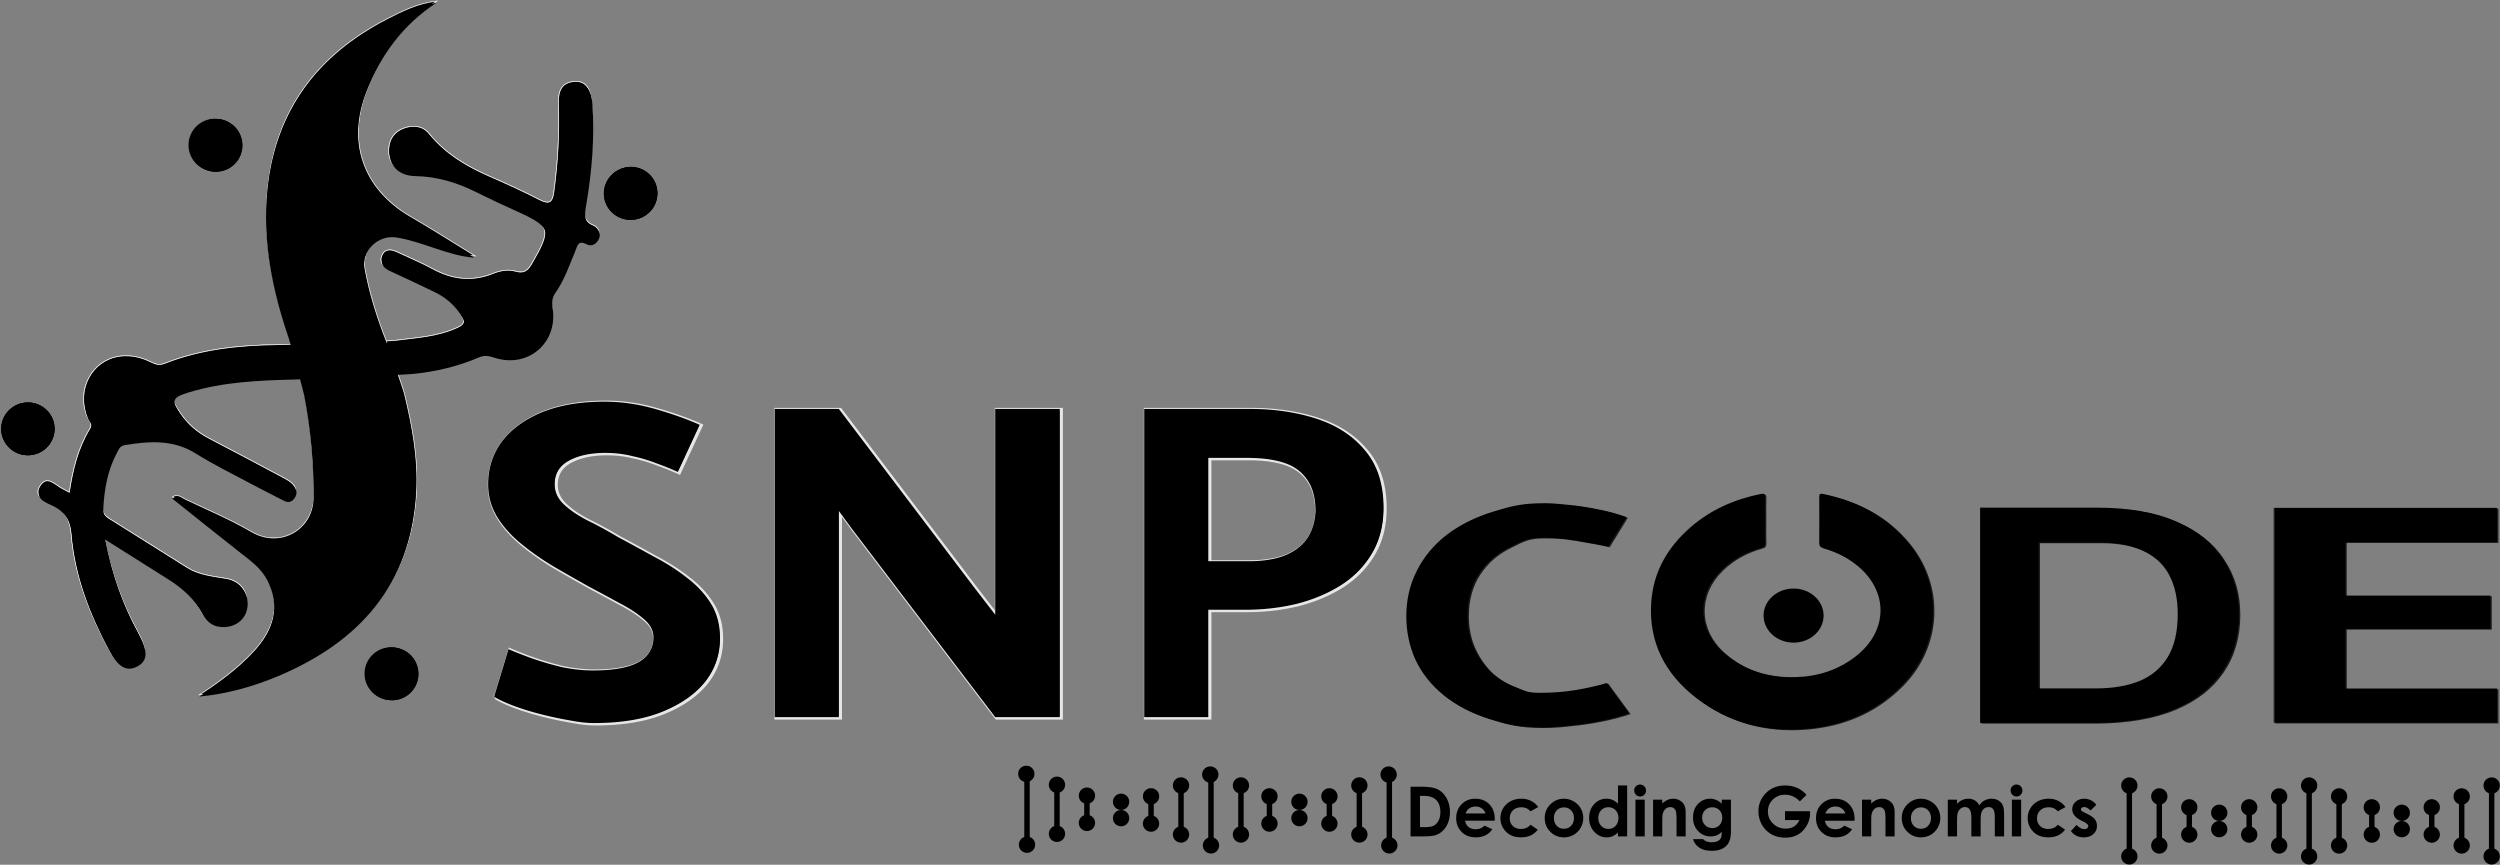<svg xmlns="http://www.w3.org/2000/svg" width="3585" height="1240" fill="none"><rect width="100%" height="100%" fill="#808080" stroke="none"/><path fill="color(display-p3 .141 .612 .722)" stroke="#fff" stroke-miterlimit="10" d="M851 323.07c-16.976-6.89-13.562-20.81-11.516-32.99 8.016-47.56 12.066-95.235 8.776-143.444-1.44-21.404-9.52-31.18-25.266-29.712-16.334 1.521-22.921 11.655-22.168 32.282 1.507 42.33-.949 84.474-6.638 126.434-1.771 13.21-5.704 18.37-19.888 11.01-24.239-12.57-49.233-23.72-74.256-34.73-32.452-14.35-62.031-32.233-84.817-60.357-9.137-11.305-22.643-12.58-35.856-7.825-13.453 4.831-20.972 15.133-21.874 29.496-1.32 20.896 12.825 35.826 36.647 36.226 31.391.5 60.13 9.35 87.881 23.23 18.548 9.27 37.358 18.05 56.299 26.58 51.509 23.23 53.175 28.76 24.346 78.75-5.529 9.58-11.097 14.61-23.22 11-10.685-3.17-22.002-1.04-32.524 3.18-29.921 12.01-58.351 8.57-86.354-6.69-16.562-9.02-34.073-16.21-51.159-24.24-8.525-4-17.337-4.98-21.677 4.88-4.211 9.54 1.495 15.5 10.509 19.59 21.337 9.67 42.448 19.87 63.59 29.96 16.914 8.08 30.205 20.15 39.67 36.38 4.514 7.77 5.7 12.35-5.213 17.41-28.87 13.4-59.752 14.76-90.343 18.71-7.812 1.01-153.048 5.86-168.902 6.08-54.92.69-109.264 6.46-160.926 26.83-7.679 3.02-13.078 1.31-19.883-2.08-13.894-6.96-29.34-10.29-44.58-8.21-39.914 5.49-62.284 47.88-46.709 86.19 2.258 5.55 8.545 10.14 3.858 17.79-16.869 27.53-24.331 58.38-29.407 91.16-4.518-2.39-7.274-3.93-10.096-5.37-10.228-5.2-21.58-19.63-31.647-4.25-10.463 16.02 7.405 21.36 17.172 26.22 18.369 9.07 25.597 22.59 27.235 42.63 4.833 58.71 25.688 112.58 53.1 164.16 12.767 24.07 24.788 31.08 39.687 23.67 15.821-7.89 16.609-21.45 2.579-47.04-22.316-40.77-37.94-83.94-47.816-135.24 33.321 21.02 61.79 38.94 90.26 56.89 20.078 12.66 37.355 27.87 48.891 49.24 5.309 9.86 13.053 17.7 25.485 19.05 19.782 2.15 36.127-8.95 39.132-27.02 3.241-19.44-8.173-35.81-28.726-39.33-19.263-3.31-38.96-4.98-55.988-15.59-37.455-23.32-74.579-47.17-112.101-70.43-6.938-4.29-10.144-9.12-9.707-17.25 1.423-27.57 5.994-54.34 19.065-79.04 2.619-4.98 4.379-10.83 11.596-11.99 35.152-5.73 69.358-8.4 101.967 12.02 25.633 16.06 53.021 29.39 79.745 43.72 15.393 8.26 31.08 15.96 46.606 24.04 6.246 3.28 11.166 1.91 15.191-3.63 4.556-6.33 3.39-12.5-1.563-17.69-3.051-3.2-7.12-5.68-11.074-7.77-36.111-19.24-72.225-38.54-108.532-57.39-17.148-8.9-30.924-20.93-41.876-36.97-13.752-20.11-12.884-24.51 10.8-31.78 49.775-15.28 101.144-17.42 152.679-18.66 10.335-.25 155.663-6.6 170.02-8.06 32.487-3.28 64.25-10.8 94.383-23.8 8.047-3.48 14.698-1.67 22.41.76 47.855 15.22 90.606-21.43 82.931-71.16-1.268-8.29-.894-15.18 3.957-22.03 12.857-18.24 19.897-39.36 28.421-59.65 3.453-8.27 4.03-16.41 16.626-9.86 6.878 3.6 13.978-.3 17.448-8.05 3.3-7.6-.68-13.79-6.66-16.24z"/><path fill="color(display-p3 .98 .659 .051)" stroke="#fff" stroke-miterlimit="10" d="M553.79 488.79c-13.243-33.7-24.116-68.17-30.615-103.72-5.074-27.74 19.296-51.83 46.968-47.08 38.491 6.63 73.678 26.28 110.652 28.83-29.232-17.93-60.473-37.91-92.504-56.51-67.561-39.24-91.752-107.547-61.866-182.415 20.781-52.056 52.017-95.07 99.522-126.206-26.491 3.021-49.665 14.371-72.338 26.192-98.311 51.165-158.177 129.545-169.563 241.869-7.437 73.54 7.17 143.91 30.685 212.83 2.866 8.34 20.923 75.87 22.003 81.49 9.41 48.65 13.86 97.37 13.593 147.29-.25 46.06-46.812 76.3-89.88 51.07-30.409-17.81-63.292-31.5-95.216-46.73-4.898-2.35-9.4-7.52-17.636-3.44 33.5 26.68 66.05 52.97 99 78.72 14.412 11.28 29.084 21.99 37.599 38.91 17.957 35.7 10.929 70.42-21.268 104.93-22.495 24.1-48.819 43.43-76.505 61.41 39.584-3.85 77.158-14.23 113.123-29.39 116.836-49.21 190.499-131.43 197.594-263.19 2.536-47.32-6.237-93.38-17.254-139.02-1.963-8.33-23.904-70.22-26.094-75.84z"/><path fill="color(display-p3 .141 .612 .722)" d="M310.948 246.219c20.877-.658 37.269-18.116 36.612-38.994-.658-20.877-18.116-37.269-38.994-36.612-20.877.658-37.269 18.116-36.612 38.994.658 20.877 18.116 37.269 38.994 36.612z"/><path fill="color(display-p3 .98 .659 .051)" d="M41.2 652.793c21.148-.666 37.76-18.131 37.103-39.009-.658-20.878-18.336-37.262-39.485-36.596-21.149.666-37.76 18.13-37.103 39.008.658 20.878 18.335 37.263 39.484 36.597z"/><path fill="color(display-p3 .129 .62 .737)" d="M563.374 1004.15c20.877-.66 37.269-18.113 36.612-38.991-.658-20.878-18.116-37.27-38.994-36.612-20.877.657-37.269 18.115-36.612 38.993.658 20.878 18.116 37.27 38.994 36.61z"/><path fill="color(display-p3 .98 .659 .051)" d="M905.44 315.282c21.149-.666 37.761-18.131 37.104-39.008-.658-20.878-18.336-37.263-39.485-36.597-21.149.666-37.76 18.131-37.103 39.009.658 20.877 18.335 37.262 39.484 36.596z"/><path fill="color(display-p3 .141 .612 .722)" stroke="#fff" stroke-miterlimit="10" d="M851 323.07c-16.976-6.89-13.562-20.81-11.516-32.99 8.016-47.56 12.066-95.235 8.776-143.444-1.44-21.404-9.52-31.18-25.266-29.712-16.334 1.521-22.921 11.655-22.168 32.282 1.507 42.33-.949 84.474-6.638 126.434-1.771 13.21-5.704 18.37-19.888 11.01-24.239-12.57-49.233-23.72-74.256-34.73-32.452-14.35-62.031-32.233-84.817-60.357-9.137-11.305-22.643-12.58-35.856-7.825-13.453 4.831-20.972 15.133-21.874 29.496-1.32 20.896 12.825 35.826 36.647 36.226 31.391.5 60.13 9.35 87.881 23.23 18.548 9.27 37.358 18.05 56.299 26.58 51.509 23.23 53.175 28.76 24.346 78.75-5.529 9.58-11.097 14.61-23.22 11-10.685-3.17-22.002-1.04-32.524 3.18-29.921 12.01-58.351 8.57-86.354-6.69-16.562-9.02-34.073-16.21-51.159-24.24-8.525-4-17.337-4.98-21.677 4.88-4.211 9.54 1.495 15.5 10.509 19.59 21.337 9.67 42.448 19.87 63.59 29.96 16.914 8.08 30.205 20.15 39.67 36.38 4.514 7.77 5.7 12.35-5.213 17.41-28.87 13.4-59.752 14.76-90.343 18.71-7.812 1.01-153.048 5.86-168.902 6.08-54.92.69-109.264 6.46-160.926 26.83-7.679 3.02-13.078 1.31-19.883-2.08-13.894-6.96-29.34-10.29-44.58-8.21-39.914 5.49-62.284 47.88-46.709 86.19 2.258 5.55 8.545 10.14 3.858 17.79-16.869 27.53-24.331 58.38-29.407 91.16-4.518-2.39-7.274-3.93-10.096-5.37-10.228-5.2-21.58-19.63-31.647-4.25-10.463 16.02 7.405 21.36 17.172 26.22 18.369 9.07 25.597 22.59 27.235 42.63 4.833 58.71 25.688 112.58 53.1 164.16 12.767 24.07 24.788 31.08 39.687 23.67 15.821-7.89 16.609-21.45 2.579-47.04-22.316-40.77-37.94-83.94-47.816-135.24 33.321 21.02 61.79 38.94 90.26 56.89 20.078 12.66 37.355 27.87 48.891 49.24 5.309 9.86 13.053 17.7 25.485 19.05 19.782 2.15 36.127-8.95 39.132-27.02 3.241-19.44-8.173-35.81-28.726-39.33-19.263-3.31-38.96-4.98-55.988-15.59-37.455-23.32-74.579-47.17-112.101-70.43-6.938-4.29-10.144-9.12-9.707-17.25 1.423-27.57 5.994-54.34 19.065-79.04 2.619-4.98 4.379-10.83 11.596-11.99 35.152-5.73 69.358-8.4 101.967 12.02 25.633 16.06 53.021 29.39 79.745 43.72 15.393 8.26 31.08 15.96 46.606 24.04 6.246 3.28 11.166 1.91 15.191-3.63 4.556-6.33 3.39-12.5-1.563-17.69-3.051-3.2-7.12-5.68-11.074-7.77-36.111-19.24-72.225-38.54-108.532-57.39-17.148-8.9-30.924-20.93-41.876-36.97-13.752-20.11-12.884-24.51 10.8-31.78 49.775-15.28 101.144-17.42 152.679-18.66 10.335-.25 155.663-6.6 170.02-8.06 32.487-3.28 64.25-10.8 94.383-23.8 8.047-3.48 14.698-1.67 22.41.76 47.855 15.22 90.606-21.43 82.931-71.16-1.268-8.29-.894-15.18 3.957-22.03 12.857-18.24 19.897-39.36 28.421-59.65 3.453-8.27 4.03-16.41 16.626-9.86 6.878 3.6 13.978-.3 17.448-8.05 3.3-7.6-.68-13.79-6.66-16.24z"/><path fill="color(display-p3 .98 .659 .051)" stroke="#fff" stroke-miterlimit="10" stroke-opacity=".8" d="M553.79 488.79c-13.243-33.7-24.116-68.17-30.615-103.72-5.074-27.74 19.296-51.83 46.968-47.08 38.491 6.63 73.678 26.28 110.652 28.83-29.232-17.93-60.473-37.91-92.504-56.51-67.561-39.24-91.752-107.547-61.866-182.415 20.781-52.056 52.017-95.07 99.522-126.206-26.491 3.021-49.665 14.371-72.338 26.192-98.311 51.165-158.177 129.545-169.563 241.869-7.437 73.54 7.17 143.91 30.685 212.83 2.866 8.34 20.923 75.87 22.003 81.49 9.41 48.65 13.86 97.37 13.593 147.29-.25 46.06-46.812 76.3-89.88 51.07-30.409-17.81-63.292-31.5-95.216-46.73-4.898-2.35-9.4-7.52-17.636-3.44 33.5 26.68 66.05 52.97 99 78.72 14.412 11.28 29.084 21.99 37.599 38.91 17.957 35.7 10.929 70.42-21.268 104.93-22.495 24.1-48.819 43.43-76.505 61.41 39.584-3.85 77.158-14.23 113.123-29.39 116.836-49.21 190.499-131.43 197.594-263.19 2.536-47.32-6.237-93.38-17.254-139.02-1.963-8.33-23.904-70.22-26.094-75.84z"/><path fill="color(display-p3 .141 .612 .722)" d="M310.948 246.219c20.877-.658 37.269-18.116 36.612-38.994-.658-20.877-18.116-37.269-38.994-36.612-20.877.658-37.269 18.116-36.612 38.994.658 20.877 18.116 37.269 38.994 36.612z"/><path fill="color(display-p3 .98 .659 .051)" d="M41.2 652.793c21.148-.666 37.76-18.131 37.103-39.009-.658-20.878-18.336-37.262-39.485-36.596-21.149.666-37.76 18.13-37.103 39.008.658 20.878 18.335 37.263 39.484 36.597z"/><path fill="color(display-p3 .129 .62 .737)" d="M563.374 1004.15c20.877-.66 37.269-18.113 36.612-38.991-.658-20.878-18.116-37.27-38.994-36.612-20.877.657-37.269 18.115-36.612 38.993.658 20.878 18.116 37.27 38.994 36.61z"/><path fill="color(display-p3 .98 .659 .051)" d="M905.44 315.282c21.149-.666 37.761-18.131 37.104-39.008-.658-20.878-18.336-37.263-39.485-36.597-21.149.666-37.76 18.131-37.103 39.009.658 20.877 18.335 37.262 39.484 36.596z"/><path fill="color(display-p3 .129 .62 .737)" d="M2572 921.52c23.75 0 43-17.35 43-38.76 0-21.41-19.25-38.76-43-38.76s-43 17.35-43 38.76c0 21.41 19.25 38.76 43 38.76zm-549.29 206.64h16.08c10.36 0 18.06 1.29 23.1 3.87 5.04 2.55 9.18 6.71 12.44 12.49s4.89 12.52 4.89 20.24c0 5.49-.92 10.54-2.76 15.16-1.81 4.58-4.33 8.39-7.55 11.43-3.2 3.03-6.67 5.13-10.41 6.29-3.74 1.16-10.23 1.74-19.46 1.74h-16.32v-71.22h-.01zm13.51 13.08v44.89h6.29c6.2 0 10.68-.71 13.46-2.13 2.81-1.42 5.1-3.81 6.88-7.17 1.78-3.36 2.66-7.49 2.66-12.4 0-7.55-2.11-13.41-6.34-17.58-3.81-3.74-9.93-5.62-18.35-5.62h-4.6v.01zm107.2 35.64h-42.46c.61 3.74 2.24 6.73 4.89 8.96 2.68 2.19 6.08 3.29 10.22 3.29 4.94 0 9.18-1.73 12.73-5.18l11.14 5.23c-2.78 3.94-6.1 6.86-9.98 8.76-3.87 1.87-8.47 2.81-13.8 2.81-8.26 0-14.99-2.6-20.19-7.8-5.2-5.23-7.8-11.77-7.8-19.61 0-8.04 2.58-14.7 7.75-20 5.2-5.33 11.7-7.99 19.51-7.99 8.3 0 15.04 2.66 20.24 7.99 5.2 5.29 7.8 12.3 7.8 21.01l-.05 2.53zm-13.26-10.41c-.87-2.94-2.6-5.33-5.18-7.17-2.55-1.84-5.52-2.76-8.91-2.76-3.68 0-6.91 1.03-9.68 3.1-1.74 1.29-3.36 3.57-4.84 6.83h28.61zm75.58-9.11-10.99 6.05c-2.07-2.16-4.12-3.66-6.15-4.5-2-.84-4.36-1.26-7.07-1.26-4.94 0-8.94 1.48-12.01 4.45-3.03 2.94-4.55 6.71-4.55 11.33 0 4.49 1.47 8.15 4.41 10.99 2.94 2.84 6.79 4.26 11.57 4.26 5.91 0 10.51-2.02 13.8-6.05l10.41 7.12c-5.65 7.33-13.62 10.99-23.92 10.99-9.26 0-16.53-2.74-21.79-8.23-5.23-5.49-7.84-11.91-7.84-19.27 0-5.1 1.28-9.8 3.83-14.09 2.55-4.29 6.1-7.67 10.65-10.12 4.58-2.45 9.7-3.68 15.35-3.68 5.23 0 9.93 1.05 14.09 3.15 4.16 2.07 7.56 5.02 10.21 8.86zm36.7-12.01c4.97 0 9.64 1.24 13.99 3.73 4.39 2.49 7.81 5.86 10.27 10.12 2.45 4.26 3.68 8.86 3.68 13.8 0 4.97-1.24 9.62-3.73 13.94-2.45 4.33-5.81 7.71-10.07 10.17-4.26 2.42-8.96 3.63-14.09 3.63-7.55 0-14.01-2.68-19.37-8.04-5.33-5.39-7.99-11.93-7.99-19.61 0-8.23 3.02-15.09 9.05-20.58 5.3-4.77 11.39-7.16 18.26-7.16zm.2 12.45c-4.1 0-7.52 1.44-10.27 4.31-2.71 2.84-4.07 6.49-4.07 10.94 0 4.58 1.34 8.3 4.02 11.14 2.71 2.84 6.13 4.26 10.26 4.26s7.57-1.44 10.31-4.31c2.74-2.87 4.12-6.57 4.12-11.09s-1.36-8.18-4.07-10.99c-2.67-2.84-6.11-4.26-10.3-4.26zm77.52-31.43h13.17v73.02h-13.17v-5.57c-2.58 2.45-5.18 4.23-7.8 5.33-2.58 1.07-5.39 1.6-8.42 1.6-6.81 0-12.7-2.63-17.67-7.89-4.97-5.29-7.46-11.86-7.46-19.71 0-8.13 2.4-14.8 7.21-20 4.81-5.2 10.65-7.8 17.53-7.8 3.16 0 6.13.6 8.91 1.79 2.78 1.19 5.34 2.99 7.7 5.37v-26.14zm-13.9 31.19c-4.1 0-7.5 1.45-10.22 4.36-2.71 2.87-4.07 6.57-4.07 11.09 0 4.55 1.37 8.3 4.12 11.23 2.78 2.94 6.18 4.41 10.22 4.41 4.16 0 7.62-1.44 10.36-4.31 2.74-2.91 4.12-6.7 4.12-11.38 0-4.58-1.37-8.3-4.12-11.14-2.74-2.84-6.21-4.26-10.41-4.26zm45.61-32.54c2.32 0 4.31.84 5.96 2.52 1.68 1.68 2.52 3.71 2.52 6.1 0 2.36-.82 4.37-2.47 6.05-1.65 1.65-3.62 2.47-5.91 2.47-2.36 0-4.37-.84-6.05-2.52-1.65-1.71-2.47-3.78-2.47-6.2 0-2.32.82-4.31 2.47-5.96 1.64-1.64 3.63-2.46 5.95-2.46zm-6.63 21.69h13.27v52.68h-13.27v-52.68zm25.27 0h13.17v5.37c3-2.52 5.71-4.26 8.13-5.23 2.45-1 4.95-1.5 7.5-1.5 5.23 0 9.67 1.82 13.32 5.47 3.07 3.1 4.6 7.68 4.6 13.75v34.81h-13.07v-23.1c0-6.29-.29-10.47-.87-12.54-.55-2.07-1.53-3.63-2.95-4.7-1.39-1.1-3.12-1.65-5.18-1.65-2.68 0-4.99.9-6.92 2.71-1.9 1.78-3.23 4.24-3.97 7.41-.39 1.65-.58 5.21-.58 10.7v21.16h-13.17v-52.66h-.01zm98.49 0h13.17v45.13c0 8.91-1.79 15.46-5.37 19.66-4.81 5.68-12.06 8.52-21.74 8.52-5.16 0-9.51-.65-13.03-1.94-3.52-1.29-6.49-3.2-8.91-5.71-2.42-2.49-4.21-5.52-5.37-9.1h14.57c1.29 1.48 2.95 2.6 4.99 3.34 2.03.77 4.44 1.16 7.21 1.16 3.55 0 6.41-.55 8.57-1.65 2.16-1.1 3.68-2.52 4.55-4.26.9-1.74 1.36-4.75 1.36-9.01-2.32 2.32-4.76 4-7.31 5.04-2.55 1-5.44 1.5-8.67 1.5-7.07 0-13.04-2.55-17.92-7.65-4.87-5.1-7.31-11.56-7.31-19.37 0-8.36 2.58-15.07 7.75-20.14 4.68-4.58 10.27-6.88 16.75-6.88 3.03 0 5.89.56 8.57 1.69 2.71 1.1 5.42 2.92 8.13 5.47v-5.8h.01zm-13.7 10.99c-4.16 0-7.6 1.4-10.31 4.21-2.71 2.78-4.07 6.28-4.07 10.51 0 4.39 1.39 7.99 4.16 10.8 2.78 2.81 6.26 4.21 10.46 4.21 4.1 0 7.47-1.37 10.12-4.12 2.68-2.74 4.02-6.34 4.02-10.8 0-4.39-1.34-7.96-4.02-10.7-2.68-2.74-6.13-4.11-10.36-4.11zm135.23-17.91-9.54 9.44c-6.04-6.39-13.07-9.59-21.11-9.59-7 0-12.88 2.32-17.62 6.97-4.71 4.65-7.07 10.3-7.07 16.95 0 6.88 2.45 12.7 7.36 17.48 4.91 4.78 10.96 7.17 18.16 7.17 4.68 0 8.62-.98 11.81-2.95 3.23-1.97 5.83-5.05 7.8-9.25h-20.63v-12.73h35.83l.1 3c0 6.23-1.61 12.14-4.84 17.72-3.23 5.58-7.41 9.85-12.54 12.78-5.13 2.93-11.15 4.41-18.06 4.41-7.39 0-13.99-1.6-19.8-4.79-5.78-3.23-10.36-7.81-13.75-13.75-3.36-5.94-5.04-12.35-5.04-19.22 0-9.43 3.11-17.62 9.34-24.6 7.39-8.3 17.01-12.44 28.86-12.44 6.2 0 11.99 1.15 17.38 3.44 4.55 1.92 9.01 5.24 13.36 9.96zm68.86 37.09h-42.46c.61 3.74 2.24 6.73 4.89 8.96 2.68 2.19 6.08 3.29 10.22 3.29 4.94 0 9.18-1.73 12.73-5.18l11.14 5.23c-2.78 3.94-6.1 6.86-9.97 8.76-3.87 1.87-8.47 2.81-13.8 2.81-8.26 0-14.99-2.6-20.19-7.8-5.2-5.23-7.8-11.77-7.8-19.61 0-8.04 2.58-14.7 7.75-20 5.2-5.33 11.7-7.99 19.51-7.99 8.3 0 15.04 2.66 20.24 7.99 5.2 5.29 7.8 12.3 7.8 21.01l-.06 2.53zm-13.27-10.41c-.87-2.94-2.6-5.33-5.18-7.17-2.55-1.84-5.52-2.76-8.91-2.76-3.68 0-6.91 1.03-9.68 3.1-1.74 1.29-3.36 3.57-4.84 6.83h28.61zm24.02-19.76h13.17v5.37c3-2.52 5.71-4.26 8.13-5.23 2.45-1 4.96-1.5 7.5-1.5 5.23 0 9.67 1.82 13.32 5.47 3.07 3.1 4.6 7.68 4.6 13.75v34.81h-13.07v-23.1c0-6.29-.29-10.47-.87-12.54-.55-2.07-1.53-3.63-2.95-4.7-1.39-1.1-3.12-1.65-5.18-1.65-2.68 0-4.99.9-6.92 2.71-1.9 1.78-3.23 4.24-3.97 7.41-.39 1.65-.58 5.21-.58 10.7v21.16h-13.17v-52.66h-.01zm84.3-1.36c4.97 0 9.64 1.24 13.99 3.73 4.39 2.49 7.81 5.86 10.26 10.12 2.45 4.26 3.68 8.86 3.68 13.8 0 4.97-1.24 9.62-3.73 13.94-2.45 4.33-5.81 7.71-10.07 10.17-4.26 2.42-8.96 3.63-14.09 3.63-7.55 0-14.01-2.68-19.37-8.04-5.33-5.39-7.99-11.93-7.99-19.61 0-8.23 3.02-15.09 9.05-20.58 5.3-4.77 11.39-7.16 18.27-7.16zm.19 12.45c-4.1 0-7.52 1.44-10.27 4.31-2.71 2.84-4.07 6.49-4.07 10.94 0 4.58 1.34 8.3 4.02 11.14 2.71 2.84 6.13 4.26 10.27 4.26s7.57-1.44 10.31-4.31c2.74-2.87 4.12-6.57 4.12-11.09s-1.36-8.18-4.07-10.99c-2.68-2.84-6.11-4.26-10.31-4.26zm38.49-11.09h13.27v6.05c2.26-2.49 4.76-4.34 7.51-5.57 2.78-1.23 5.79-1.84 9.05-1.84 3.29 0 6.26.81 8.91 2.42 2.65 1.61 4.78 3.97 6.39 7.07 2.1-3.1 4.66-5.46 7.7-7.07 3.07-1.61 6.41-2.42 10.03-2.42 3.74 0 7.03.87 9.88 2.61 2.84 1.74 4.88 4.02 6.1 6.83 1.26 2.81 1.89 7.38 1.89 13.7v30.89h-13.32v-26.73c0-5.97-.74-10.01-2.22-12.1-1.49-2.13-3.71-3.2-6.69-3.2-2.26 0-4.29.65-6.1 1.94-1.78 1.29-3.1 3.08-3.97 5.37-.87 2.26-1.31 5.91-1.31 10.94v23.77h-13.32v-25.52c0-4.71-.36-8.12-1.07-10.22-.68-2.13-1.71-3.71-3.1-4.75-1.39-1.03-3.07-1.55-5.04-1.55-2.19 0-4.2.66-6 1.99-1.77 1.29-3.11 3.11-4.02 5.47-.87 2.36-1.31 6.07-1.31 11.14v23.44h-13.27v-52.66h.01zm98.54-21.69c2.32 0 4.31.84 5.96 2.52 1.68 1.68 2.51 3.71 2.51 6.1 0 2.36-.82 4.37-2.47 6.05-1.64 1.65-3.61 2.47-5.9 2.47-2.36 0-4.38-.84-6.06-2.52-1.64-1.71-2.47-3.78-2.47-6.2 0-2.32.83-4.31 2.47-5.96 1.64-1.65 3.64-2.46 5.96-2.46zm-6.64 21.69h13.27v52.68h-13.27v-52.68zm76.85 10.65-10.99 6.05c-2.07-2.16-4.12-3.66-6.15-4.5-2-.84-4.36-1.26-7.07-1.26-4.93 0-8.94 1.48-12.01 4.45-3.03 2.94-4.55 6.71-4.55 11.33 0 4.49 1.47 8.15 4.41 10.99 2.93 2.84 6.79 4.26 11.57 4.26 5.91 0 10.5-2.02 13.8-6.05l10.41 7.12c-5.65 7.33-13.63 10.99-23.92 10.99-9.26 0-16.53-2.74-21.79-8.23-5.22-5.49-7.84-11.91-7.84-19.27 0-5.1 1.27-9.8 3.83-14.09 2.56-4.29 6.1-7.67 10.65-10.12 4.59-2.45 9.7-3.68 15.35-3.68 5.22 0 9.92 1.05 14.09 3.15 4.16 2.07 7.56 5.02 10.21 8.86zm44.21-3.29-8.19 8.18c-3.32-3.29-6.34-4.94-9.05-4.94-1.49 0-2.65.32-3.49.97-.84.61-1.26 1.39-1.26 2.32 0 .71.26 1.37.78 1.99.55.58 1.88 1.39 3.97 2.42l4.84 2.42c5.1 2.52 8.6 5.08 10.5 7.7 1.91 2.61 2.86 5.68 2.86 9.2 0 4.68-1.73 8.59-5.18 11.72-3.42 3.13-8.02 4.7-13.8 4.7-7.69 0-13.82-3-18.4-9.01l8.14-8.86a19.18 19.18 0 0 0 5.42 4.41c2.1 1.1 3.95 1.65 5.57 1.65 1.74 0 3.15-.42 4.21-1.26 1.06-.84 1.59-1.81 1.59-2.91 0-2.03-1.93-4.02-5.76-5.96l-4.45-2.23c-8.53-4.29-12.78-9.67-12.78-16.12 0-4.16 1.59-7.71 4.79-10.65 3.22-2.97 7.34-4.45 12.35-4.45 3.42 0 6.64.76 9.64 2.28 3.03 1.47 5.6 3.62 7.7 6.43z"/><path fill="color(display-p3 .98 .659 .051)" d="M3053.47 1239.75c6.47 0 11.72-5.25 11.72-11.72 0-6.47-5.25-11.72-11.72-11.72-6.47 0-11.72 5.25-11.72 11.72 0 6.47 5.25 11.72 11.72 11.72z"/><path fill="color(display-p3 .98 .659 .051)" d="M3057.38 1132.98h-7.81v88.54h7.81v-88.54z"/><path fill="color(display-p3 .98 .659 .051)" d="M3053.47 1138.19c6.47 0 11.72-5.25 11.72-11.72 0-6.47-5.25-11.72-11.72-11.72-6.47 0-11.72 5.25-11.72 11.72 0 6.47 5.25 11.72 11.72 11.72z"/><path fill="color(display-p3 .141 .612 .722)" d="M3096.44 1224.13c6.47 0 11.72-5.25 11.72-11.72 0-6.47-5.25-11.72-11.72-11.72-6.47 0-11.72 5.25-11.72 11.72 0 6.47 5.25 11.72 11.72 11.72z"/><path fill="color(display-p3 .141 .612 .722)" d="M3100.34 1150.69h-7.81v53.12h7.81v-53.12z"/><path fill="color(display-p3 .141 .612 .722)" d="M3096.44 1153.81c6.47 0 11.72-5.25 11.72-11.72 0-6.47-5.25-11.72-11.72-11.72-6.47 0-11.72 5.25-11.72 11.72 0 6.47 5.25 11.72 11.72 11.72zm42.97 54.69c6.47 0 11.72-5.25 11.72-11.72 0-6.47-5.25-11.72-11.72-11.72-6.47 0-11.72 5.25-11.72 11.72 0 6.47 5.25 11.72 11.72 11.72z"/><path fill="color(display-p3 .141 .612 .722)" d="M3143.31 1168.4h-7.81v17.71h7.81v-17.71z"/><path fill="color(display-p3 .141 .612 .722)" d="M3139.41 1169.44c6.47 0 11.72-5.25 11.72-11.72 0-6.47-5.25-11.72-11.72-11.72-6.47 0-11.72 5.25-11.72 11.72 0 6.47 5.25 11.72 11.72 11.72z"/><path fill="color(display-p3 .98 .659 .051)" d="M3182.38 1200.69c6.47 0 11.72-5.25 11.72-11.72 0-6.47-5.25-11.72-11.72-11.72-6.47 0-11.72 5.25-11.72 11.72 0 6.47 5.25 11.72 11.72 11.72zm0-23.44c6.47 0 11.72-5.25 11.72-11.72 0-6.47-5.25-11.72-11.72-11.72-6.47 0-11.72 5.25-11.72 11.72 0 6.47 5.25 11.72 11.72 11.72z"/><path fill="color(display-p3 .141 .612 .722)" d="M3225.35 1208.5c6.47 0 11.72-5.25 11.72-11.72 0-6.47-5.25-11.72-11.72-11.72-6.47 0-11.72 5.25-11.72 11.72 0 6.47 5.25 11.72 11.72 11.72z"/><path fill="color(display-p3 .141 .612 .722)" d="M3229.25 1168.4h-7.81v17.71h7.81v-17.71z"/><path fill="color(display-p3 .141 .612 .722)" d="M3225.35 1169.44c6.47 0 11.72-5.25 11.72-11.72 0-6.47-5.25-11.72-11.72-11.72-6.47 0-11.72 5.25-11.72 11.72 0 6.47 5.25 11.72 11.72 11.72zm42.97 54.69c6.47 0 11.72-5.25 11.72-11.72 0-6.47-5.25-11.72-11.72-11.72-6.47 0-11.72 5.25-11.72 11.72 0 6.47 5.25 11.72 11.72 11.72z"/><path fill="color(display-p3 .141 .612 .722)" d="M3272.22 1150.69h-7.81v53.12h7.81v-53.12z"/><path fill="color(display-p3 .141 .612 .722)" d="M3268.32 1153.81c6.47 0 11.72-5.25 11.72-11.72 0-6.47-5.25-11.72-11.72-11.72-6.47 0-11.72 5.25-11.72 11.72 0 6.47 5.25 11.72 11.72 11.72z"/><path fill="color(display-p3 .98 .659 .051)" d="M3311.28 1239.75c6.47 0 11.72-5.25 11.72-11.72 0-6.47-5.25-11.72-11.72-11.72-6.47 0-11.72 5.25-11.72 11.72 0 6.47 5.25 11.72 11.72 11.72z"/><path fill="color(display-p3 .98 .659 .051)" d="M3315.19 1132.98h-7.81v88.54h7.81v-88.54z"/><path fill="color(display-p3 .98 .659 .051)" d="M3311.28 1138.19c6.47 0 11.72-5.25 11.72-11.72 0-6.47-5.25-11.72-11.72-11.72-6.47 0-11.72 5.25-11.72 11.72 0 6.47 5.25 11.72 11.72 11.72z"/><path fill="color(display-p3 .141 .612 .722)" d="M3354.25 1224.13c6.47 0 11.72-5.25 11.72-11.72 0-6.47-5.25-11.72-11.72-11.72-6.47 0-11.72 5.25-11.72 11.72 0 6.47 5.25 11.72 11.72 11.72z"/><path fill="color(display-p3 .141 .612 .722)" d="M3358.16 1150.69h-7.81v53.12h7.81v-53.12z"/><path fill="color(display-p3 .141 .612 .722)" d="M3354.25 1153.81c6.47 0 11.72-5.25 11.72-11.72 0-6.47-5.25-11.72-11.72-11.72-6.47 0-11.72 5.25-11.72 11.72 0 6.47 5.25 11.72 11.72 11.72zm46.91 54.69c6.47 0 11.72-5.25 11.72-11.72 0-6.47-5.25-11.72-11.72-11.72-6.47 0-11.72 5.25-11.72 11.72 0 6.47 5.25 11.72 11.72 11.72z"/><path fill="color(display-p3 .141 .612 .722)" d="M3405.06 1168.4h-7.81v17.71h7.81v-17.71z"/><path fill="color(display-p3 .141 .612 .722)" d="M3401.16 1169.44c6.47 0 11.72-5.25 11.72-11.72 0-6.47-5.25-11.72-11.72-11.72-6.47 0-11.72 5.25-11.72 11.72 0 6.47 5.25 11.72 11.72 11.72z"/><path fill="color(display-p3 .98 .659 .051)" d="M3444.13 1200.69c6.47 0 11.72-5.25 11.72-11.72 0-6.47-5.25-11.72-11.72-11.72-6.47 0-11.72 5.25-11.72 11.72 0 6.47 5.25 11.72 11.72 11.72zm0-23.44c6.47 0 11.72-5.25 11.72-11.72 0-6.47-5.25-11.72-11.72-11.72-6.47 0-11.72 5.25-11.72 11.72 0 6.47 5.25 11.72 11.72 11.72z"/><path fill="color(display-p3 .141 .612 .722)" d="M3487.1 1208.5c6.47 0 11.72-5.25 11.72-11.72 0-6.47-5.25-11.72-11.72-11.72-6.47 0-11.72 5.25-11.72 11.72 0 6.47 5.25 11.72 11.72 11.72z"/><path fill="color(display-p3 .141 .612 .722)" d="M3491 1168.4h-7.81v17.71h7.81v-17.71z"/><path fill="color(display-p3 .141 .612 .722)" d="M3487.1 1169.44c6.47 0 11.72-5.25 11.72-11.72 0-6.47-5.25-11.72-11.72-11.72-6.47 0-11.72 5.25-11.72 11.72 0 6.47 5.25 11.72 11.72 11.72zm42.97 54.69c6.47 0 11.72-5.25 11.72-11.72 0-6.47-5.25-11.72-11.72-11.72-6.47 0-11.72 5.25-11.72 11.72 0 6.47 5.25 11.72 11.72 11.72z"/><path fill="color(display-p3 .141 .612 .722)" d="M3533.97 1150.69h-7.81v53.13h7.81v-53.13z"/><path fill="color(display-p3 .141 .612 .722)" d="M3530.07 1153.81c6.47 0 11.72-5.25 11.72-11.72 0-6.47-5.25-11.72-11.72-11.72-6.47 0-11.72 5.25-11.72 11.72 0 6.47 5.25 11.72 11.72 11.72z"/><path fill="color(display-p3 .98 .659 .051)" d="M3573.03 1239.75c6.47 0 11.72-5.25 11.72-11.72 0-6.47-5.25-11.72-11.72-11.72-6.47 0-11.72 5.25-11.72 11.72 0 6.47 5.25 11.72 11.72 11.72z"/><path fill="color(display-p3 .98 .659 .051)" d="M3576.94 1132.98h-7.81v88.54h7.81v-88.54z"/><path fill="color(display-p3 .98 .659 .051)" d="M3573.03 1138.19c6.47 0 11.72-5.25 11.72-11.72 0-6.47-5.25-11.72-11.72-11.72-6.47 0-11.72 5.25-11.72 11.72 0 6.47 5.25 11.72 11.72 11.72zM1472.72 1223c6.47 0 11.72-5.25 11.72-11.72 0-6.47-5.25-11.72-11.72-11.72-6.47 0-11.72 5.25-11.72 11.72 0 6.47 5.25 11.72 11.72 11.72z"/><path fill="color(display-p3 .98 .659 .051)" d="M1476.63 1116.23h-7.81v88.54h7.81v-88.54z"/><path fill="color(display-p3 .98 .659 .051)" d="M1471.72 1121.44c6.47 0 11.72-5.25 11.72-11.72 0-6.47-5.25-11.72-11.72-11.72-6.47 0-11.72 5.25-11.72 11.72 0 6.47 5.25 11.72 11.72 11.72z"/><path fill="color(display-p3 .141 .612 .722)" d="M1515.69 1207.38c6.47 0 11.72-5.25 11.72-11.72 0-6.47-5.25-11.72-11.72-11.72-6.47 0-11.72 5.25-11.72 11.72 0 6.47 5.25 11.72 11.72 11.72z"/><path fill="color(display-p3 .141 .612 .722)" d="M1519.6 1133.94h-7.81v53.12h7.81v-53.12z"/><path fill="color(display-p3 .141 .612 .722)" d="M1515.69 1137.07c6.47 0 11.72-5.25 11.72-11.72 0-6.47-5.25-11.72-11.72-11.72-6.47 0-11.72 5.25-11.72 11.72 0 6.47 5.25 11.72 11.72 11.72zm42.97 54.68c6.47 0 11.72-5.25 11.72-11.72 0-6.47-5.25-11.72-11.72-11.72-6.47 0-11.72 5.25-11.72 11.72 0 6.47 5.25 11.72 11.72 11.72z"/><path fill="color(display-p3 .141 .612 .722)" d="M1562.56 1151.65h-7.81v17.71h7.81v-17.71z"/><path fill="color(display-p3 .141 .612 .722)" d="M1558.66 1152.69c6.47 0 11.72-5.25 11.72-11.72 0-6.47-5.25-11.72-11.72-11.72-6.47 0-11.72 5.25-11.72 11.72 0 6.47 5.25 11.72 11.72 11.72z"/><path fill="color(display-p3 .98 .659 .051)" d="M1607.63 1184.94c6.47 0 11.72-5.25 11.72-11.72 0-6.47-5.25-11.72-11.72-11.72-6.47 0-11.72 5.25-11.72 11.72 0 6.47 5.25 11.72 11.72 11.72zm0-23.44c6.47 0 11.72-5.25 11.72-11.72 0-6.47-5.25-11.72-11.72-11.72-6.47 0-11.72 5.25-11.72 11.72 0 6.47 5.25 11.72 11.72 11.72z"/><path fill="color(display-p3 .141 .612 .722)" d="M1650.6 1192.75c6.47 0 11.72-5.25 11.72-11.72 0-6.47-5.25-11.72-11.72-11.72-6.47 0-11.72 5.25-11.72 11.72 0 6.47 5.25 11.72 11.72 11.72z"/><path fill="color(display-p3 .141 .612 .722)" d="M1654.5 1152.65h-7.81v17.71h7.81v-17.71z"/><path fill="color(display-p3 .141 .612 .722)" d="M1650.6 1153.69c6.47 0 11.72-5.25 11.72-11.72 0-6.47-5.25-11.72-11.72-11.72-6.47 0-11.72 5.25-11.72 11.72 0 6.47 5.25 11.72 11.72 11.72zm42.97 54.69c6.47 0 11.72-5.25 11.72-11.72 0-6.47-5.25-11.72-11.72-11.72-6.47 0-11.72 5.25-11.72 11.72 0 6.47 5.25 11.72 11.72 11.72z"/><path fill="color(display-p3 .141 .612 .722)" d="M1697.47 1134.94h-7.81v53.12h7.81v-53.12z"/><path fill="color(display-p3 .141 .612 .722)" d="M1693.57 1138.07c6.47 0 11.72-5.25 11.72-11.72 0-6.47-5.25-11.72-11.72-11.72-6.47 0-11.72 5.25-11.72 11.72 0 6.47 5.25 11.72 11.72 11.72z"/><path fill="color(display-p3 .98 .659 .051)" d="M1736.54 1224c6.47 0 11.72-5.25 11.72-11.72 0-6.47-5.25-11.72-11.72-11.72-6.47 0-11.72 5.25-11.72 11.72 0 6.47 5.25 11.72 11.72 11.72z"/><path fill="color(display-p3 .98 .659 .051)" d="M1740.44 1117.23h-7.81v88.54h7.81v-88.54z"/><path fill="color(display-p3 .98 .659 .051)" d="M1735.54 1122.44c6.47 0 11.72-5.25 11.72-11.72 0-6.47-5.25-11.72-11.72-11.72-6.47 0-11.72 5.25-11.72 11.72 0 6.47 5.25 11.72 11.72 11.72z"/><path fill="color(display-p3 .141 .612 .722)" d="M1779.5 1208.38c6.47 0 11.72-5.25 11.72-11.72 0-6.47-5.25-11.72-11.72-11.72-6.47 0-11.72 5.25-11.72 11.72 0 6.47 5.25 11.72 11.72 11.72z"/><path fill="color(display-p3 .141 .612 .722)" d="M1783.41 1134.94h-7.81v53.12h7.81v-53.12z"/><path fill="color(display-p3 .141 .612 .722)" d="M1779.5 1138.07c6.47 0 11.72-5.25 11.72-11.72 0-6.47-5.25-11.72-11.72-11.72-6.47 0-11.72 5.25-11.72 11.72 0 6.47 5.25 11.72 11.72 11.72zm40.91 54.68c6.47 0 11.72-5.25 11.72-11.72 0-6.47-5.25-11.72-11.72-11.72-6.47 0-11.72 5.25-11.72 11.72 0 6.47 5.25 11.72 11.72 11.72z"/><path fill="color(display-p3 .141 .612 .722)" d="M1824.31 1152.65h-7.81v17.71h7.81v-17.71z"/><path fill="color(display-p3 .141 .612 .722)" d="M1820.41 1153.69c6.47 0 11.72-5.25 11.72-11.72 0-6.47-5.25-11.72-11.72-11.72-6.47 0-11.72 5.25-11.72 11.72 0 6.47 5.25 11.72 11.72 11.72z"/><path fill="color(display-p3 .98 .659 .051)" d="M1863.38 1184.94c6.47 0 11.72-5.25 11.72-11.72 0-6.47-5.25-11.72-11.72-11.72-6.47 0-11.72 5.25-11.72 11.72 0 6.47 5.25 11.72 11.72 11.72zm0-23.44c6.47 0 11.72-5.25 11.72-11.72 0-6.47-5.25-11.72-11.72-11.72-6.47 0-11.72 5.25-11.72 11.72 0 6.47 5.25 11.72 11.72 11.72z"/><path fill="color(display-p3 .141 .612 .722)" d="M1906.35 1192.75c6.47 0 11.72-5.25 11.72-11.72 0-6.47-5.25-11.72-11.72-11.72-6.47 0-11.72 5.25-11.72 11.72 0 6.47 5.25 11.72 11.72 11.72z"/><path fill="color(display-p3 .141 .612 .722)" d="M1910.25 1152.65h-7.81v17.71h7.81v-17.71z"/><path fill="color(display-p3 .141 .612 .722)" d="M1906.35 1153.69c6.47 0 11.72-5.25 11.72-11.72 0-6.47-5.25-11.72-11.72-11.72-6.47 0-11.72 5.25-11.72 11.72 0 6.47 5.25 11.72 11.72 11.72zm42.97 54.69c6.47 0 11.72-5.25 11.72-11.72 0-6.47-5.25-11.72-11.72-11.72-6.47 0-11.72 5.25-11.72 11.72 0 6.47 5.25 11.72 11.72 11.72z"/><path fill="color(display-p3 .141 .612 .722)" d="M1953.22 1134.94h-7.81v53.13h7.81v-53.13z"/><path fill="color(display-p3 .141 .612 .722)" d="M1949.32 1138.07c6.47 0 11.72-5.25 11.72-11.72 0-6.47-5.25-11.72-11.72-11.72-6.47 0-11.72 5.25-11.72 11.72 0 6.47 5.25 11.72 11.72 11.72z"/><path fill="color(display-p3 .98 .659 .051)" d="M1992.29 1224c6.47 0 11.72-5.25 11.72-11.72 0-6.47-5.25-11.72-11.72-11.72-6.47 0-11.72 5.25-11.72 11.72 0 6.47 5.25 11.72 11.72 11.72z"/><path fill="color(display-p3 .98 .659 .051)" d="M1996.19 1117.23h-7.81v88.54h7.81v-88.54z"/><path fill="color(display-p3 .98 .659 .051)" d="M1991.29 1122.44c6.47 0 11.72-5.25 11.72-11.72 0-6.47-5.25-11.72-11.72-11.72-6.47 0-11.72 5.25-11.72 11.72 0 6.47 5.25 11.72 11.72 11.72z"/><g opacity=".8"><path fill="color(display-p3 1 .678 .051)" d="m2334.28 742.61-26 42.21c-12.13-2.72-22.96-4.84-32.5-6.35-9.53-1.82-18.85-3.33-27.95-4.54-9.1-1.21-20.15-1.82-33.15-1.82-22.96 0-29.18 4.54-47.82 13.62-18.63 9.08-33.36 21.94-44.2 38.58-10.83 16.34-16.25 36.31-16.25 59.92 0 14.83 2.6 28.9 7.8 42.21 5.64 13.31 13.22 25.12 22.75 35.4 9.97 10.29 22.32 18.31 37.05 24.06 14.74 5.75 17.06 8.62 36.12 8.62 18.64 0 35.97-1.36 52-4.09 16.04-2.72 30.77-6.05 44.2-9.99l31.85 43.57c-11.26 3.93-24.26 7.41-39 10.44-14.73 3.03-29.68 5.3-44.85 6.81-14.73 1.82-28.16 2.72-40.3 2.72-34.23 0-49.98-4.09-76.42-12.26-26-8.17-47.88-19.52-65.65-34.04-17.76-14.52-31.2-31.47-40.3-50.84-8.66-19.37-13-40.1-13-62.18 0-23.6 4.99-45.24 14.95-64.91 9.97-19.97 24.27-37.22 42.9-51.75 19.07-14.52 41.6-25.72 67.6-33.59 26-7.87 40.67-11.8 73.17-11.8 8.67 0 19.72.76 33.15 2.27 13.44 1.21 27.52 3.33 42.25 6.35 14.74 2.75 28.6 6.54 41.6 11.38z"/><path fill="color(display-p3 .98 .722 .051)" d="M3189.87 802.98c-14.74-23-37.05-41-66.95-54.01-29.9-13.31-67.82-19.97-113.75-19.97h-167.7v308.65h167.7c43.76-.61 80.6-7.11 110.5-19.52 30.33-12.71 53.3-30.56 68.9-53.56 16.03-23.3 24.05-50.99 24.05-83.06 0-29.66-7.59-55.84-22.75-78.53zm-79.3 140.25c-9.54 15.74-23.19 27.23-40.95 34.5-17.34 6.96-38.14 10.44-62.4 10.44h-81.9V778.92h87.1c26 0 47.23 4.09 63.7 12.26 16.9 8.17 29.25 19.97 37.05 35.4 7.8 15.13 11.7 33.44 11.7 54.92 0 25.42-4.77 46-14.3 61.73zM2532.9 747.17c0 10.55-.28 21.11.13 31.65.19 4.83-1.43 6.69-6.03 7.98-21.37 5.97-40.48 16.18-56.42 31.76-35.58 34.77-34.62 84.52 2.49 117.67 29.23 26.11 64.26 36.64 102.89 35.78 32.59-.73 62.52-10.21 88.25-30.68 46.29-36.82 45.82-94.36-.74-130.82-14.13-11.06-29.9-18.83-47.08-23.69-4.48-1.27-5.65-3.27-5.61-7.62.2-21.56.13-43.12.05-64.69-.01-3.59-.07-6.3 5.07-5.24 49.52 10.22 92.27 32.13 124.27 72.12 48.94 61.16 44.24 146.31-10.96 202.32-38.15 38.71-85.19 58.35-138.85 62.6-57.43 4.56-110.22-9.15-156.02-44.52-44.42-34.3-68.15-79.4-64.5-136.43 2.83-44.26 23.63-79.9 56.74-108.57 28.95-25.06 62.98-39.93 100.4-47.47 4.39-.88 6.18-.19 6.03 4.81-.34 11.01-.11 22.02-.11 33.04zm1049.8-17.68v49.09c-.49-.03-.98-.08-1.46-.08-71.44 0-142.88 0-214.33-.02-1.32 0-1.76.17-1.76.99.04 24.86.03 49.72.03 74.58 0 .31.05.61.08 1h207.89v47.78h-205.97c-1.99 0-1.99 0-1.99 1.16v83.11c0 1.39-.24 1.24 2.16 1.24h213.14c.74 0 1.48.03 2.22.05v48.92h-318.98c-.03-.4-.09-.8-.09-1.2V729.5h316.99c.69 0 1.38-.01 2.07-.01z"/><path fill="color(display-p3 .98 .722 .051)" d="M3582.7 729.49c-.69 0-1.39.01-2.08.01h-316.99v306.61c0 .4.06.8.09 1.2h-1.19V729.311c106.28 0 212.55-.001 318.83.009.45 0 .9.11 1.34.17z"/><path fill="url(#a)" stroke="#fff" stroke-width="5" d="m710.544 1000.15 20.647-68.25c9.967 4.33 21.599 8.88 34.886 13.65 13.768 4.77 28.007 8.88 42.718 12.35 15.192 3.03 29.661 4.55 43.425 4.55 19.47 0 35.6-1.73 48.42-5.2 12.81-3.47 22.31-8.67 28.48-15.6 6.65-7.37 9.96-16.25 9.96-26.65 0-9.97-4.74-18.85-14.24-26.65-9.01-7.8-20.64-15.38-34.88-22.75-14.24-7.8-28.72-15.6-43.43-23.4a3034.464 3034.464 0 0 1-51.263-29.25c-16.616-9.97-32.038-20.8-46.277-32.5-14.24-11.7-25.631-24.48-34.175-38.35C706.272 727.8 702 712.2 702 695.3c0-22.53 6.408-42.68 19.223-60.45 13.286-17.77 32.279-31.85 56.957-42.25 25.16-10.4 55.292-15.6 90.42-15.6 24.21 0 48.41 3.47 72.62 10.4 24.21 6.93 45.57 14.52 64.08 22.75l-31.33 67.6c-9.5-4.33-19.69-8.45-30.61-12.35-10.92-4.33-22.55-7.8-34.89-10.4-11.86-3.03-24.68-4.55-38.45-4.55-20.88 0-38.202 3.68-51.97 11.05-13.768 7.37-20.647 18.63-20.647 33.8 0 10.83 4.272 20.37 12.816 28.6 8.543 8.23 19.935 16.03 34.174 23.4 14.237 6.93 28.947 14.95 44.137 24.05 17.09 9.1 34.18 18.42 51.27 27.95 17.55 9.1 33.46 19.28 47.7 30.55 14.24 10.83 25.63 23.18 34.17 37.05 8.55 13.87 12.82 30.33 12.82 49.4 0 23.4-7.12 44.2-21.36 62.4-14.24 17.77-34.65 32.07-61.23 42.9-26.58 10.83-59.33 16.25-98.25 16.25-9.969 0-21.602-1.3-34.888-3.9-12.815-2.17-26.102-4.98-39.87-8.45-13.768-3.47-26.584-7.37-38.446-11.7-11.862-4.33-21.83-8.88-29.902-13.65zm494.346 29.25h-91.85v-442h91.85l193.65 255.45 30.62 39.65V587.4h92.55v442h-92.55L1223.4 759l-18.51-25.35v295.75zm529.8 0h-91.85v-442h150.93c35.6 0 67.88 4.77 96.83 14.3 28.96 9.53 51.97 24.7 69.06 45.5 17.57 20.8 26.34 48.1 26.34 81.9 0 24.7-5.45 46.37-16.38 65-10.9 18.63-25.86 34.02-44.85 46.15-18.51 11.7-39.63 20.58-63.36 26.65-23.26 5.63-47.71 8.45-73.34 8.45h-53.39v154.05h.01zm56.24-371.8h-56.23v148.2h58.38c18.51 0 34.66-2.38 48.41-7.15 14.24-5.2 25.4-13 33.47-23.4 8.07-10.83 12.58-24.48 13.52-40.95 0-19.07-4.03-34.23-12.1-45.5-7.59-11.27-18.51-19.28-32.75-24.05-14.25-4.77-31.81-7.15-52.7-7.15z"/></g><path fill="url(#b)" d="m2332.28 741.61-26 42.21c-12.13-2.72-22.96-4.84-32.5-6.35-9.53-1.82-18.85-3.33-27.95-4.54-9.1-1.21-20.15-1.82-33.15-1.82-22.96 0-29.18 4.54-47.82 13.62-18.63 9.08-33.36 21.94-44.2 38.58-10.83 16.34-16.25 36.31-16.25 59.92 0 14.83 2.6 28.9 7.8 42.21 5.64 13.31 13.22 25.12 22.75 35.4 9.97 10.29 22.32 18.31 37.05 24.06 14.74 5.75 17.06 8.62 36.12 8.62 18.64 0 35.97-1.36 52-4.09 16.04-2.72 30.77-6.05 44.2-9.99l31.85 43.57c-11.26 3.93-24.26 7.41-39 10.44-14.73 3.03-29.68 5.3-44.85 6.81-14.73 1.82-28.16 2.72-40.3 2.72-34.23 0-49.98-4.09-76.42-12.26-26-8.17-47.88-19.52-65.65-34.04-17.76-14.52-31.2-31.47-40.3-50.84-8.66-19.37-13-40.1-13-62.18 0-23.6 4.99-45.24 14.95-64.91 9.97-19.97 24.27-37.22 42.9-51.75 19.07-14.52 41.6-25.72 67.6-33.59 26-7.87 40.67-11.8 73.17-11.8 8.67 0 19.72.76 33.15 2.27 13.44 1.21 27.52 3.33 42.25 6.35 14.74 2.75 28.6 6.54 41.6 11.38z"/><path fill="url(#c)" d="M3187.87 801.98c-14.74-23-37.05-41-66.95-54.01-29.9-13.31-67.82-19.97-113.75-19.97h-167.7v308.65h167.7c43.76-.61 80.6-7.11 110.5-19.52 30.33-12.71 53.3-30.56 68.9-53.56 16.03-23.3 24.05-50.99 24.05-83.06 0-29.66-7.59-55.84-22.75-78.53zm-79.3 140.25c-9.54 15.74-23.19 27.23-40.95 34.5-17.34 6.96-38.14 10.44-62.4 10.44h-81.9V777.92h87.1c26 0 47.23 4.09 63.7 12.26 16.9 8.17 29.25 19.97 37.05 35.4 7.8 15.13 11.7 33.44 11.7 54.92 0 25.42-4.77 46-14.3 61.73z"/><path fill="url(#d)" d="M2530.9 746.17c0 10.55-.28 21.11.13 31.65.19 4.83-1.43 6.69-6.03 7.98-21.37 5.97-40.48 16.18-56.42 31.76-35.58 34.77-34.62 84.52 2.49 117.67 29.23 26.11 64.26 36.64 102.89 35.78 32.59-.73 62.52-10.21 88.25-30.68 46.29-36.82 45.82-94.36-.74-130.82-14.13-11.06-29.9-18.83-47.08-23.69-4.48-1.27-5.65-3.27-5.61-7.62.2-21.56.13-43.12.05-64.69-.01-3.59-.07-6.3 5.07-5.24 49.52 10.22 92.27 32.13 124.27 72.12 48.94 61.16 44.24 146.31-10.96 202.32-38.15 38.71-85.19 58.35-138.85 62.6-57.43 4.56-110.22-9.15-156.02-44.52-44.42-34.3-68.15-79.4-64.5-136.43 2.83-44.26 23.63-79.9 56.74-108.57 28.95-25.06 62.98-39.93 100.4-47.47 4.39-.88 6.18-.19 6.03 4.81-.34 11.01-.11 22.02-.11 33.04z"/><path fill="url(#e)" d="M3580.7 728.49v49.09c-.49-.03-.98-.08-1.46-.08-71.44 0-142.88 0-214.33-.02-1.32 0-1.76.17-1.76.99.04 24.86.03 49.72.03 74.58 0 .31.05.61.08 1h207.89v47.78h-205.97c-1.99 0-1.99 0-1.99 1.16v83.11c0 1.39-.24 1.24 2.16 1.24h213.14c.74 0 1.48.03 2.22.05v48.92h-318.98c-.03-.4-.09-.8-.09-1.2V728.5h316.99c.69 0 1.38-.01 2.07-.01z"/><path fill="url(#f)" d="M3580.7 728.49c-.69 0-1.39.01-2.08.01h-316.99v306.61c0 .4.06.8.09 1.2h-1.19V728.311c106.28 0 212.55-.001 318.83.009.45 0 .9.11 1.34.17z"/><path fill="url(#g)" d="m708.544 999.15 20.647-68.25c9.967 4.33 21.599 8.88 34.886 13.65 13.768 4.77 28.007 8.88 42.718 12.35 15.192 3.03 29.661 4.55 43.425 4.55 19.47 0 35.6-1.73 48.42-5.2 12.81-3.47 22.31-8.67 28.48-15.6 6.65-7.37 9.96-16.25 9.96-26.65 0-9.97-4.74-18.85-14.24-26.65-9.01-7.8-20.64-15.38-34.88-22.75-14.24-7.8-28.72-15.6-43.431-23.4a3038.324 3038.324 0 0 1-51.262-29.25c-16.616-9.97-32.038-20.8-46.277-32.5-14.24-11.7-25.631-24.48-34.175-38.35C704.272 726.8 700 711.2 700 694.3c0-22.53 6.408-42.68 19.223-60.45 13.286-17.77 32.279-31.85 56.957-42.25 25.16-10.4 55.292-15.6 90.42-15.6 24.21 0 48.41 3.47 72.62 10.4 24.21 6.93 45.57 14.52 64.08 22.75l-31.33 67.6c-9.5-4.33-19.69-8.45-30.61-12.35-10.92-4.33-22.55-7.8-34.89-10.4-11.86-3.03-24.68-4.55-38.45-4.55-20.88 0-38.202 3.68-51.97 11.05-13.768 7.37-20.647 18.63-20.647 33.8 0 10.83 4.272 20.37 12.816 28.6 8.543 8.23 19.935 16.03 34.174 23.4 14.237 6.93 28.947 14.95 44.137 24.05 17.09 9.1 34.18 18.42 51.27 27.95 17.55 9.1 33.46 19.28 47.7 30.55 14.24 10.83 25.63 23.18 34.17 37.05 8.55 13.87 12.82 30.33 12.82 49.4 0 23.4-7.12 44.2-21.36 62.4-14.24 17.77-34.65 32.07-61.23 42.9-26.58 10.83-59.33 16.25-98.25 16.25-9.969 0-21.602-1.3-34.888-3.9-12.815-2.17-26.102-4.98-39.87-8.45-13.768-3.47-26.584-7.37-38.446-11.7-11.862-4.33-21.83-8.88-29.902-13.65zm494.346 29.25h-91.85v-442h91.85l193.65 255.45 30.62 39.65V586.4h92.55v442h-92.55L1221.4 758l-18.51-25.35v295.75zm529.8 0h-91.85v-442h150.93c35.6 0 67.88 4.77 96.83 14.3 28.96 9.53 51.97 24.7 69.06 45.5 17.57 20.8 26.34 48.1 26.34 81.9 0 24.7-5.45 46.37-16.38 65-10.9 18.63-25.86 34.02-44.85 46.15-18.51 11.7-39.63 20.58-63.36 26.65-23.26 5.63-47.71 8.45-73.34 8.45h-53.39v154.05h.01zm56.24-371.8h-56.23v148.2h58.38c18.51 0 34.66-2.38 48.41-7.15 14.24-5.2 25.4-13 33.47-23.4 8.07-10.83 12.58-24.48 13.52-40.95 0-19.07-4.03-34.23-12.1-45.5-7.59-11.27-18.51-19.28-32.75-24.05-14.25-4.77-31.81-7.15-52.7-7.15z"/><path fill="url(#h)" fill-opacity=".3" d="M309.334 245.894c20.878-.658 37.27-18.116 36.613-38.994-.658-20.878-18.116-37.27-38.994-36.612-20.877.657-37.269 18.115-36.612 38.993.658 20.878 18.116 37.27 38.993 36.613z"/><path fill="url(#i)" fill-opacity=".3" d="M561.759 1003.83c20.878-.65 37.27-18.112 36.613-38.99-.658-20.878-18.116-37.27-38.994-36.613-20.877.658-37.269 18.116-36.612 38.994.658 20.878 18.116 37.269 38.993 36.609z"/><path fill="url(#j)" fill-opacity=".3" d="M906.18 314.793c20.878-.658 37.27-18.116 36.613-38.993-.658-20.878-18.116-37.27-38.994-36.613-20.878.658-37.269 18.116-36.612 38.994.658 20.878 18.115 37.269 38.993 36.612z"/><path fill="url(#k)" fill-opacity=".3" d="M41.184 652.793c20.878-.658 37.27-18.115 36.612-38.993-.658-20.878-18.116-37.27-38.994-36.613-20.877.658-37.27 18.116-36.612 38.994.658 20.878 18.116 37.269 38.994 36.612z"/><path fill="url(#l)" fill-opacity=".4" d="M852.29 326.12c-16.985-6.89-13.57-20.81-11.524-32.99 8.014-47.55 12.064-95.231 8.774-143.44-1.44-21.404-9.519-31.18-25.265-29.712-16.334 1.521-22.921 11.654-22.167 32.281 1.506 42.331-.95 84.471-6.639 126.441-1.77 13.21-5.703 18.36-19.888 11-24.239-12.56-49.232-23.71-74.256-34.73-32.452-14.35-62.031-32.23-84.817-60.353-9.137-11.305-22.643-12.58-35.856-7.826-13.453 4.832-20.972 15.134-21.873 29.496-1.32 20.903 12.824 35.833 36.646 36.223 31.391.51 60.13 9.35 87.881 23.23 18.548 9.27 37.359 18.05 56.3 26.58 51.508 23.23 53.175 28.77 24.345 78.75-5.529 9.58-11.097 14.62-23.219 11.01-10.686-3.17-22.003-1.05-32.525 3.17-29.921 12.02-58.351 8.57-86.354-6.68-16.562-9.03-34.072-16.22-51.159-24.25-8.525-4-17.336-4.97-21.677 4.88-4.211 9.54 1.495 15.5 10.509 19.59 21.337 9.67 42.448 19.87 63.59 29.97 16.914 8.07 30.205 20.15 39.671 36.37 4.513 7.77 5.699 12.35-5.213 17.41-28.871 13.41-59.753 14.76-90.344 18.71-7.812 1.01-153.048 5.86-168.902 6.08-54.92.69-109.263 6.46-160.926 26.83-7.679 3.02-13.078 1.32-19.883-2.08-13.894-6.95-29.339-10.29-44.58-8.21-39.914 5.49-62.284 47.88-46.709 86.19 2.258 5.55 8.546 10.15 3.858 17.79-16.868 27.53-24.331 58.38-29.407 91.16-4.518-2.39-7.273-3.93-10.095-5.37-10.23-5.2-21.581-19.62-31.648-4.24-10.463 16.01 7.406 21.35 17.173 26.21 18.368 9.08 25.596 22.59 27.234 42.64 4.834 58.71 25.689 112.57 53.1 164.15 12.767 24.07 24.788 31.08 39.687 23.67 15.821-7.89 16.609-21.45 2.58-47.04-22.317-40.77-37.941-83.94-47.817-135.24 33.322 21.03 61.79 38.94 90.26 56.89 20.078 12.66 37.355 27.88 48.892 49.24 5.308 9.86 13.052 17.71 25.485 19.05 19.781 2.15 36.126-8.95 39.131-27.02 3.241-19.44-8.173-35.8-28.726-39.32-19.263-3.32-38.96-4.99-55.988-15.59-37.455-23.33-74.579-47.18-112.101-70.43-6.938-4.3-10.144-9.12-9.706-17.26 1.422-27.57 5.994-54.33 19.064-79.04 2.62-4.97 4.379-10.83 11.596-11.99 35.152-5.72 69.358-8.4 101.967 12.03 25.634 16.06 53.021 29.39 79.746 43.71 15.392 8.27 31.079 15.96 46.605 24.05 6.246 3.27 11.166 1.9 15.191-3.64 4.556-6.32 3.39-12.5-1.563-17.69-3.051-3.2-7.12-5.67-11.073-7.77-36.112-19.24-72.225-38.54-108.533-57.39-17.148-8.9-30.923-20.93-41.875-36.96-13.753-20.12-12.885-24.52 10.799-31.79 49.775-15.27 101.144-17.41 152.68-18.65 10.334-.26 155.662-6.61 170.02-8.07 32.486-3.27 64.249-10.8 94.383-23.79 8.046-3.48 14.697-1.68 22.41.75 47.854 15.22 90.605-21.42 82.93-71.16-1.268-8.29-.894-15.17 3.957-22.02 12.857-18.25 19.897-39.36 28.421-59.66 3.453-8.26 4.03-16.4 16.627-9.86 6.876 3.6 13.976-.3 17.446-8.04 3.3-7.6-.68-13.8-6.65-16.25z"/><path fill="url(#m)" d="M553.176 491.46c-13.243-33.7-24.116-68.17-30.616-103.71-5.073-27.75 19.296-51.84 46.969-47.09 38.491 6.64 73.678 26.28 110.652 28.83-29.233-17.92-60.474-37.9-92.504-56.5-67.562-39.25-91.752-107.552-61.867-182.42 20.782-52.056 52.017-95.07 99.523-126.206-26.491 3.021-49.665 14.371-72.338 26.191-98.311 51.166-158.177 129.546-169.564 241.875-7.436 73.53 7.171 143.91 30.686 212.83 2.866 8.34 20.923 75.87 22.003 81.49 9.41 48.64 13.86 97.37 13.592 147.29-.249 46.06-46.811 76.3-89.879 51.07-30.41-17.82-63.292-31.5-95.216-46.74-4.899-2.34-9.4-7.51-17.636-3.43 33.5 26.67 66.05 52.96 99 78.72 14.412 11.28 29.083 21.99 37.599 38.9 17.957 35.7 10.929 70.42-21.269 104.93-22.494 24.1-48.818 43.43-76.504 61.41 39.584-3.85 77.157-14.23 113.123-29.38 116.836-49.22 190.499-131.43 197.594-263.2 2.536-47.31-6.238-93.37-17.254-139.01-1.963-8.34-23.904-70.23-26.094-75.85z"/><defs><linearGradient id="a" x1="1957" x2="702" y1="856" y2="807" gradientUnits="userSpaceOnUse"><stop stop-color="color(display-p3 .98 .663 .051)"/><stop offset="1" stop-color="color(display-p3 1 .506 .051)"/></linearGradient><linearGradient id="b" x1="2140" x2="2140" y1="1046" y2="602" gradientUnits="userSpaceOnUse"><stop stop-color="color(display-p3 1 .78 .004)"/><stop offset=".25" stop-color="color(display-p3 1 .722 0)"/><stop offset=".5" stop-color="color(display-p3 1 .659 0)"/><stop offset=".755" stop-color="color(display-p3 1 .6 0)"/><stop offset="1" stop-color="color(display-p3 1 .541 0)"/></linearGradient><linearGradient id="c" x1="2140" x2="2140" y1="1046" y2="602" gradientUnits="userSpaceOnUse"><stop stop-color="color(display-p3 1 .78 .004)"/><stop offset=".25" stop-color="color(display-p3 1 .722 0)"/><stop offset=".5" stop-color="color(display-p3 1 .659 0)"/><stop offset=".755" stop-color="color(display-p3 1 .6 0)"/><stop offset="1" stop-color="color(display-p3 1 .541 0)"/></linearGradient><linearGradient id="d" x1="2140" x2="2140" y1="1046" y2="602" gradientUnits="userSpaceOnUse"><stop stop-color="color(display-p3 1 .78 .004)"/><stop offset=".25" stop-color="color(display-p3 1 .722 0)"/><stop offset=".5" stop-color="color(display-p3 1 .659 0)"/><stop offset=".755" stop-color="color(display-p3 1 .6 0)"/><stop offset="1" stop-color="color(display-p3 1 .541 0)"/></linearGradient><linearGradient id="e" x1="2140" x2="2140" y1="1046" y2="602" gradientUnits="userSpaceOnUse"><stop stop-color="color(display-p3 1 .78 .004)"/><stop offset=".25" stop-color="color(display-p3 1 .722 0)"/><stop offset=".5" stop-color="color(display-p3 1 .659 0)"/><stop offset=".755" stop-color="color(display-p3 1 .6 0)"/><stop offset="1" stop-color="color(display-p3 1 .541 0)"/></linearGradient><linearGradient id="f" x1="2140" x2="2140" y1="1046" y2="602.001" gradientUnits="userSpaceOnUse"><stop stop-color="color(display-p3 1 .78 .004)"/><stop offset=".25" stop-color="color(display-p3 1 .722 0)"/><stop offset=".5" stop-color="color(display-p3 1 .659 0)"/><stop offset=".755" stop-color="color(display-p3 1 .6 0)"/><stop offset="1" stop-color="color(display-p3 1 .541 0)"/></linearGradient><linearGradient id="g" x1="2140" x2="2140" y1="1046" y2="602" gradientUnits="userSpaceOnUse"><stop stop-color="color(display-p3 1 .78 .004)"/><stop offset=".25" stop-color="color(display-p3 1 .722 0)"/><stop offset=".5" stop-color="color(display-p3 1 .659 0)"/><stop offset=".755" stop-color="color(display-p3 1 .6 0)"/><stop offset="1" stop-color="color(display-p3 1 .541 0)"/></linearGradient><linearGradient id="h" x1="306.953" x2="309.334" y1="170.287" y2="245.891" gradientUnits="userSpaceOnUse"><stop stop-color="color(display-p3 0 .812 1)"/><stop offset="1" stop-color="color(display-p3 0 .122 .149)"/></linearGradient><linearGradient id="i" x1="559.379" x2="561.76" y1="928.229" y2="1003.83" gradientUnits="userSpaceOnUse"><stop stop-color="color(display-p3 0 .812 1)"/><stop offset="1" stop-color="color(display-p3 0 .122 .149)"/></linearGradient><linearGradient id="j" x1="903.799" x2="906.18" y1="239.189" y2="314.791" gradientUnits="userSpaceOnUse"><stop stop-color="color(display-p3 1 .722 .008)"/><stop offset="1" stop-color="color(display-p3 1 0 0)"/></linearGradient><linearGradient id="k" x1="38.803" x2="41.184" y1="577.189" y2="652.791" gradientUnits="userSpaceOnUse"><stop stop-color="color(display-p3 1 .722 .008)"/><stop offset="1" stop-color="color(display-p3 1 0 0)"/></linearGradient><linearGradient id="l" x1="445.637" x2="471.401" y1="131.838" y2="949.89" gradientUnits="userSpaceOnUse"><stop stop-color="color(display-p3 .004 .808 1)"/><stop offset="1" stop-color="color(display-p3 .024 .165 .2)"/></linearGradient><linearGradient id="m" x1="446.82" x2="477.773" y1="9.986" y2="992.86" gradientUnits="userSpaceOnUse"><stop stop-color="color(display-p3 1 .78 .004)"/><stop offset=".25" stop-color="color(display-p3 1 .722 0)"/><stop offset=".5" stop-color="color(display-p3 1 .659 0)"/><stop offset=".755" stop-color="color(display-p3 1 .6 0)"/><stop offset="1" stop-color="color(display-p3 1 .541 0)"/></linearGradient></defs></svg>
